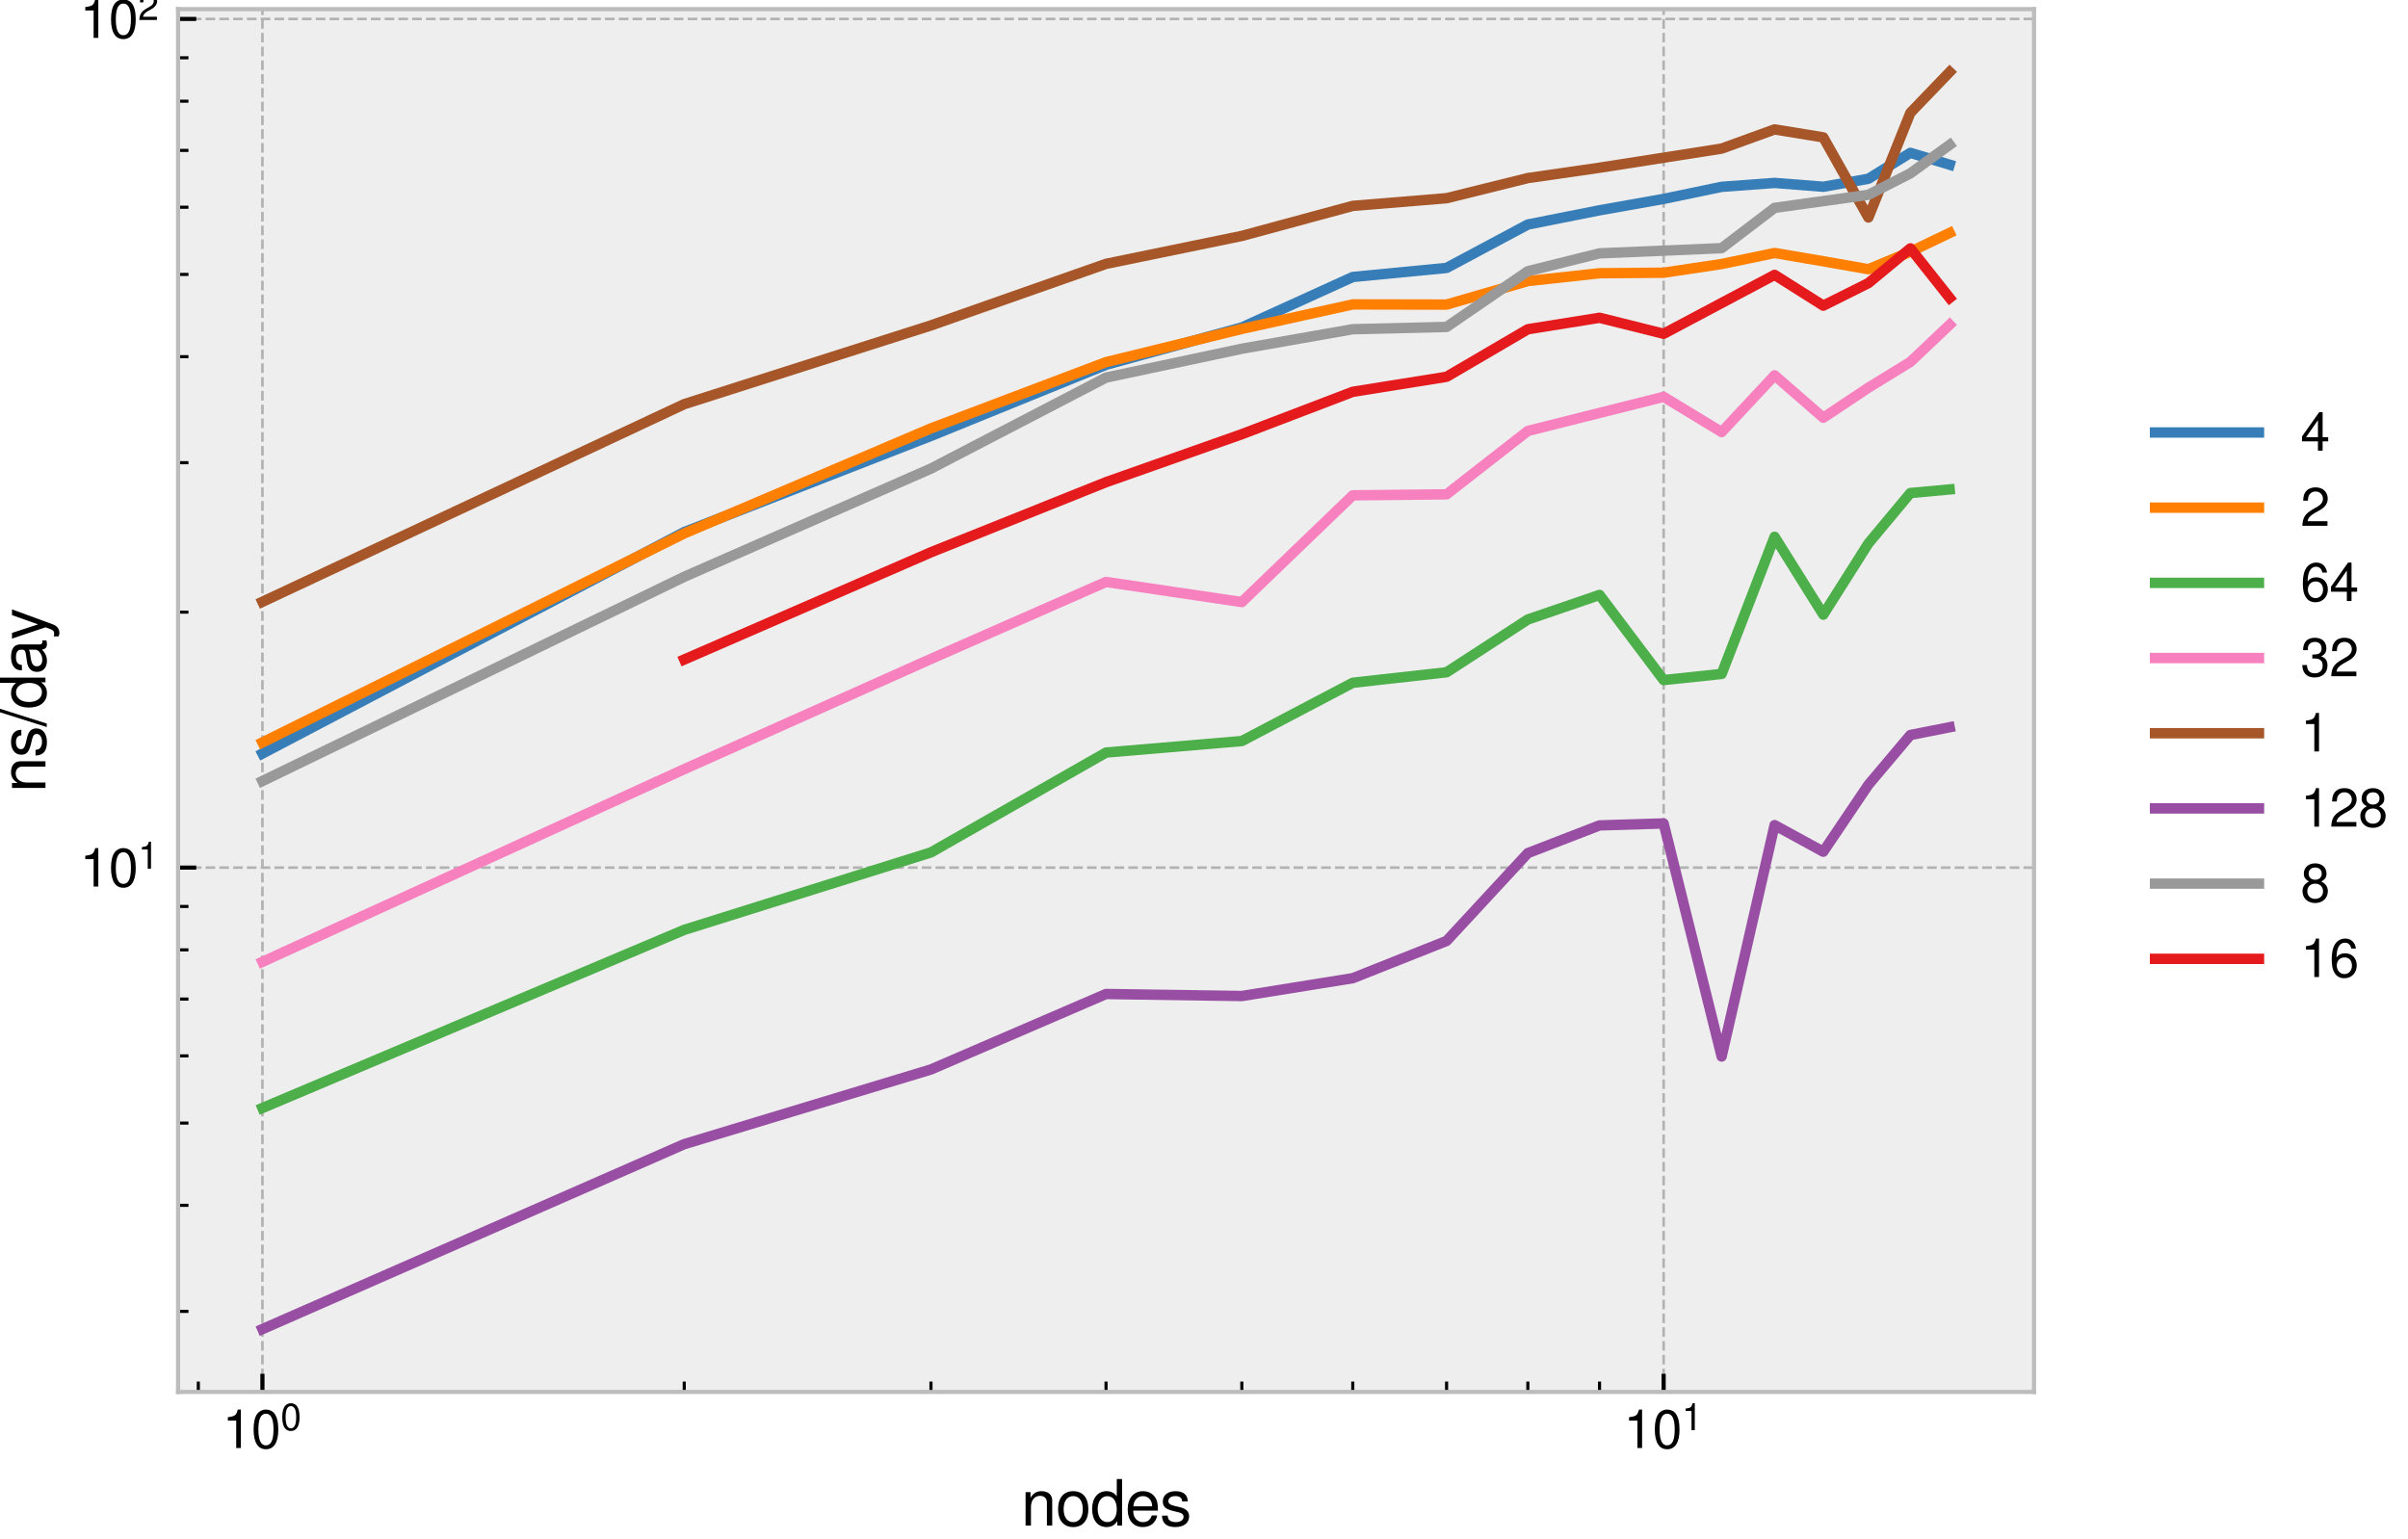 <svg xmlns="http://www.w3.org/2000/svg" xmlns:xlink="http://www.w3.org/1999/xlink" width="617.796" height="394.944" viewBox="0 0 463.347 296.208"><defs><style>*{stroke-linejoin:round;stroke-linecap:butt}</style></defs><g id="figure_1"><path id="patch_1" d="M0 296.208h463.347V0H0z" style="fill:#fff"/><g id="axes_1"><path id="patch_2" d="M34.264 267.873h357.12V1.761H34.264z" style="fill:#eee"/><g id="matplotlib.axis_1"><g id="xtick_1"><path id="line2d_1" d="M50.497 267.873V1.761" clip-path="url(#pe1e6afb7f0)" style="fill:none;stroke-dasharray:1.85,.8;stroke-dashoffset:0;stroke:#b2b2b2;stroke-width:.5"/><g id="line2d_2"><defs><path id="meb1e99d884" d="M0 0v-3.5" style="stroke:#000;stroke-width:.8"/></defs><use xlink:href="#meb1e99d884" x="50.497" y="267.873" style="stroke:#000;stroke-width:.8"/></g><g id="text_1" transform="matrix(.1 0 0 -.1 42.797 278.664)"><defs><path id="NimbusSans-Regular-31" d="M1658 3296V0h563v4627h-371c-199-710-327-806-1197-921v-410z" transform="scale(.016)"/><path id="NimbusSans-Regular-30" d="M1760 4627c-422 0-806-192-1043-505-295-410-442-1024-442-1882C275 678 787-147 1760-147c960 0 1485 825 1485 2349 0 896-141 1497-442 1920-237 320-614 505-1043 505m0-499c608 0 909-621 909-1875 0-1319-295-1933-922-1933-595 0-896 640-896 1914 0 1273 301 1894 909 1894" transform="scale(.016)"/></defs><use xlink:href="#NimbusSans-Regular-31" transform="translate(0 .005)"/><use xlink:href="#NimbusSans-Regular-30" transform="translate(55.6 .005)"/><use xlink:href="#NimbusSans-Regular-30" transform="matrix(.7 0 0 .7 112.06 34.392)"/></g></g><g id="xtick_2"><path id="line2d_3" d="M320.117 267.873V1.761" clip-path="url(#pe1e6afb7f0)" style="fill:none;stroke-dasharray:1.85,.8;stroke-dashoffset:0;stroke:#b2b2b2;stroke-width:.5"/><use xlink:href="#meb1e99d884" id="line2d_4" x="320.117" y="267.873" style="stroke:#000;stroke-width:.8"/><g id="text_2" transform="matrix(.1 0 0 -.1 312.417 278.664)"><use xlink:href="#NimbusSans-Regular-31" transform="translate(0 .005)"/><use xlink:href="#NimbusSans-Regular-30" transform="translate(55.6 .005)"/><use xlink:href="#NimbusSans-Regular-31" transform="matrix(.7 0 0 .7 112.06 34.392)"/></g></g><g id="xtick_3"><g id="line2d_5"><defs><path id="ma1931644f3" d="M0 0v-2" style="stroke:#000;stroke-width:.6"/></defs><use xlink:href="#ma1931644f3" x="38.16" y="267.873" style="stroke:#000;stroke-width:.6"/></g></g><g id="xtick_4"><use xlink:href="#ma1931644f3" id="line2d_6" x="131.661" y="267.873" style="stroke:#000;stroke-width:.6"/></g><g id="xtick_5"><use xlink:href="#ma1931644f3" id="line2d_7" x="179.138" y="267.873" style="stroke:#000;stroke-width:.6"/></g><g id="xtick_6"><use xlink:href="#ma1931644f3" id="line2d_8" x="212.824" y="267.873" style="stroke:#000;stroke-width:.6"/></g><g id="xtick_7"><use xlink:href="#ma1931644f3" id="line2d_9" x="238.953" y="267.873" style="stroke:#000;stroke-width:.6"/></g><g id="xtick_8"><use xlink:href="#ma1931644f3" id="line2d_10" x="260.302" y="267.873" style="stroke:#000;stroke-width:.6"/></g><g id="xtick_9"><use xlink:href="#ma1931644f3" id="line2d_11" x="278.352" y="267.873" style="stroke:#000;stroke-width:.6"/></g><g id="xtick_10"><use xlink:href="#ma1931644f3" id="line2d_12" x="293.988" y="267.873" style="stroke:#000;stroke-width:.6"/></g><g id="xtick_11"><use xlink:href="#ma1931644f3" id="line2d_13" x="307.78" y="267.873" style="stroke:#000;stroke-width:.6"/></g><g id="text_3" transform="matrix(.12 0 0 -.12 196.482 293.592)"><defs><path id="NimbusSans-Regular-6e" d="M448 3354V0h538v1850c0 684 358 1132 908 1132 423 0 692-256 692-659V0h531v2534c0 557-416 916-1063 916-499 0-819-192-1113-660v564z" transform="scale(.016)"/><path id="NimbusSans-Regular-6f" d="M1741 3450c-947 0-1511-672-1511-1799C230 518 794-147 1747-147c947 0 1517 672 1517 1773 0 1164-550 1824-1523 1824m6-493c602 0 960-493 960-1325 0-794-371-1286-960-1286-595 0-960 492-960 1305s365 1306 960 1306" transform="scale(.016)"/><path id="NimbusSans-Regular-64" d="M3168 4666h-531V2931c-224 339-583 519-1031 519-870 0-1440-698-1440-1767C166 550 717-147 1626-147c460 0 780 173 1068 589V0h474zM1696 2950c576 0 941-505 941-1312 0-774-371-1286-935-1286-588 0-979 518-979 1299s391 1299 973 1299" transform="scale(.016)"/><path id="NimbusSans-Regular-65" d="M3283 1498c0 512-38 819-134 1068-218 551-730 884-1357 884-934 0-1536-711-1536-1818S832-147 1779-147c768 0 1299 435 1434 1165h-538c-147-442-448-672-877-672-339 0-627 153-806 435-128 192-173 384-179 717zM826 1933c44 621 422 1024 960 1024 544 0 921-423 921-1024z" transform="scale(.016)"/><path id="NimbusSans-Regular-73" d="M2803 2419c-6 659-441 1031-1216 1031-781 0-1286-404-1286-1024 0-525 269-775 1062-967l499-121c372-90 519-224 519-461 0-320-314-531-781-531-288 0-531 83-666 224-83 96-121 192-153 428H218C243 224 678-147 1555-147c845 0 1383 416 1383 1062 0 499-282 775-948 935l-512 121c-435 103-620 243-620 480 0 314 275 506 710 506 429 0 659-186 672-538z" transform="scale(.016)"/></defs><use xlink:href="#NimbusSans-Regular-6e"/><use xlink:href="#NimbusSans-Regular-6f" x="55.6"/><use xlink:href="#NimbusSans-Regular-64" x="111.2"/><use xlink:href="#NimbusSans-Regular-65" x="166.8"/><use xlink:href="#NimbusSans-Regular-73" x="222.4"/></g></g><g id="matplotlib.axis_2"><g id="ytick_1"><path id="line2d_14" d="M34.264 166.966h357.12" clip-path="url(#pe1e6afb7f0)" style="fill:none;stroke-dasharray:1.85,.8;stroke-dashoffset:0;stroke:#b2b2b2;stroke-width:.5"/><g id="line2d_15"><defs><path id="m04c152c73a" d="M0 0h3.5" style="stroke:#000;stroke-width:.8"/></defs><use xlink:href="#m04c152c73a" x="34.264" y="166.966" style="stroke:#000;stroke-width:.8"/></g><g id="text_4" transform="matrix(.1 0 0 -.1 15.364 170.611)"><use xlink:href="#NimbusSans-Regular-31" transform="translate(0 .005)"/><use xlink:href="#NimbusSans-Regular-30" transform="translate(55.6 .005)"/><use xlink:href="#NimbusSans-Regular-31" transform="matrix(.7 0 0 .7 112.06 34.392)"/></g></g><g id="ytick_2"><path id="line2d_16" d="M34.264 3.645h357.12" clip-path="url(#pe1e6afb7f0)" style="fill:none;stroke-dasharray:1.85,.8;stroke-dashoffset:0;stroke:#b2b2b2;stroke-width:.5"/><use xlink:href="#m04c152c73a" id="line2d_17" x="34.264" y="3.645" style="stroke:#000;stroke-width:.8"/><g id="text_5" transform="matrix(.1 0 0 -.1 15.364 7.29)"><defs><path id="NimbusSans-Regular-32" d="M3238 557H851c58 384 263 627 819 966l640 359c634 352 960 825 960 1395 0 384-153 742-422 992-269 243-602 358-1030 358-576 0-1005-205-1255-601-160-244-230-532-243-999h563c19 314 58 499 135 653 147 282 441 454 780 454 512 0 896-371 896-870 0-371-211-691-614-922l-589-345C544 1453 269 1018 218 6h3020z" transform="scale(.016)"/></defs><use xlink:href="#NimbusSans-Regular-31" transform="translate(0 .005)"/><use xlink:href="#NimbusSans-Regular-30" transform="translate(55.6 .005)"/><use xlink:href="#NimbusSans-Regular-32" transform="matrix(.7 0 0 .7 112.06 34.392)"/></g></g><g id="ytick_3"><g id="line2d_18"><defs><path id="m253b3c18dc" d="M0 0h2" style="stroke:#000;stroke-width:.6"/></defs><use xlink:href="#m253b3c18dc" x="34.264" y="252.363" style="stroke:#000;stroke-width:.6"/></g></g><g id="ytick_4"><use xlink:href="#m253b3c18dc" id="line2d_19" x="34.264" y="231.958" style="stroke:#000;stroke-width:.6"/></g><g id="ytick_5"><use xlink:href="#m253b3c18dc" id="line2d_20" x="34.264" y="216.13" style="stroke:#000;stroke-width:.6"/></g><g id="ytick_6"><use xlink:href="#m253b3c18dc" id="line2d_21" x="34.264" y="203.198" style="stroke:#000;stroke-width:.6"/></g><g id="ytick_7"><use xlink:href="#m253b3c18dc" id="line2d_22" x="34.264" y="192.265" style="stroke:#000;stroke-width:.6"/></g><g id="ytick_8"><use xlink:href="#m253b3c18dc" id="line2d_23" x="34.264" y="182.793" style="stroke:#000;stroke-width:.6"/></g><g id="ytick_9"><use xlink:href="#m253b3c18dc" id="line2d_24" x="34.264" y="174.439" style="stroke:#000;stroke-width:.6"/></g><g id="ytick_10"><use xlink:href="#m253b3c18dc" id="line2d_25" x="34.264" y="117.801" style="stroke:#000;stroke-width:.6"/></g><g id="ytick_11"><use xlink:href="#m253b3c18dc" id="line2d_26" x="34.264" y="89.042" style="stroke:#000;stroke-width:.6"/></g><g id="ytick_12"><use xlink:href="#m253b3c18dc" id="line2d_27" x="34.264" y="68.637" style="stroke:#000;stroke-width:.6"/></g><g id="ytick_13"><use xlink:href="#m253b3c18dc" id="line2d_28" x="34.264" y="52.81" style="stroke:#000;stroke-width:.6"/></g><g id="ytick_14"><use xlink:href="#m253b3c18dc" id="line2d_29" x="34.264" y="39.878" style="stroke:#000;stroke-width:.6"/></g><g id="ytick_15"><use xlink:href="#m253b3c18dc" id="line2d_30" x="34.264" y="28.944" style="stroke:#000;stroke-width:.6"/></g><g id="ytick_16"><use xlink:href="#m253b3c18dc" id="line2d_31" x="34.264" y="19.473" style="stroke:#000;stroke-width:.6"/></g><g id="ytick_17"><use xlink:href="#m253b3c18dc" id="line2d_32" x="34.264" y="11.118" style="stroke:#000;stroke-width:.6"/></g><g id="text_6" transform="matrix(0 -.12 -.12 0 8.749 152.492)"><defs><path id="NimbusSans-Regular-2f" d="M1466 4666-51-128h352l1517 4794z" transform="scale(.016)"/><path id="NimbusSans-Regular-61" d="M3424 314c-58-13-83-13-115-13-186 0-288 96-288 262v1971c0 596-435 916-1261 916-493 0-883-141-1114-391-153-173-217-365-230-697h538c44 409 288 595 787 595 486 0 749-179 749-499v-141c-7-231-122-314-557-371-755-96-871-122-1075-205-391-167-589-461-589-896 0-608 422-992 1101-992 422 0 761 147 1139 493 38-346 205-493 550-493 115 0 186 13 365 57zm-934 742c0-179-52-288-212-435-217-199-480-301-793-301-416 0-659 198-659 538 0 352 230 531 806 614 570 77 678 102 858 186z" transform="scale(.016)"/><path id="NimbusSans-Regular-79" d="M2483 3354 1555 742 698 3354H128L1261-13l-205-531c-90-237-205-326-429-326-89 0-166 12-281 38v-480c108-58 217-83 358-83 173 0 358 57 499 160 167 121 263 262 365 531l1491 4058z" transform="scale(.016)"/></defs><use xlink:href="#NimbusSans-Regular-6e"/><use xlink:href="#NimbusSans-Regular-73" x="55.6"/><use xlink:href="#NimbusSans-Regular-2f" x="105.6"/><use xlink:href="#NimbusSans-Regular-64" x="133.4"/><use xlink:href="#NimbusSans-Regular-61" x="189"/><use xlink:href="#NimbusSans-Regular-79" x="244.6"/></g></g><path id="line2d_33" d="m50.497 145.01 81.164-42.623 47.477-18.499 33.686-13.693 26.13-7.182 21.348-9.71 18.05-1.743 15.636-8.353 13.792-2.736 12.337-2.193 11.16-2.324 10.189-.75 9.372.738 8.678-1.54 8.079-4.987 7.557 2.28" clip-path="url(#pe1e6afb7f0)" style="fill:none;stroke:#377eb8;stroke-width:2;stroke-linecap:square"/><path id="line2d_34" d="m50.497 142.878 81.164-40.225 47.477-20.218 33.686-12.747 26.13-6.393 21.348-4.714 18.05.032 15.636-4.524 13.792-1.506 12.337-.103 11.16-1.67 10.189-2.123 9.372 1.594 8.678 1.53 8.079-3.363 7.557-3.623" clip-path="url(#pe1e6afb7f0)" style="fill:none;stroke:#ff7f00;stroke-width:2;stroke-linecap:square"/><path id="line2d_35" d="m50.497 213.226 81.164-34.28 47.477-14.905 33.686-19.218 26.13-2.213 21.348-11.215 18.05-2.02 15.636-10.162 13.792-4.72 12.337 16.384 11.16-1.184 10.189-26.393 9.372 14.985 8.678-13.707 8.079-9.696 7.557-.698" clip-path="url(#pe1e6afb7f0)" style="fill:none;stroke:#4daf4a;stroke-width:2;stroke-linecap:square"/><path id="line2d_36" d="m50.497 185.1 81.164-37.08 47.477-21.216 33.686-14.812 26.13 3.871 21.348-20.54 18.05-.19 15.636-12.201 26.129-6.565 11.16 6.784 10.189-10.919 9.372 8.158 8.678-5.78 8.079-4.96 7.557-7.16" clip-path="url(#pe1e6afb7f0)" style="fill:none;stroke:#f781bf;stroke-width:2;stroke-linecap:square"/><path id="line2d_37" d="m50.497 115.812 81.164-38.037 47.477-15.153 33.686-11.848 26.13-5.373 21.348-5.78 18.05-1.479 15.636-3.873 13.792-1.99 23.497-3.683 10.189-3.691 9.372 1.533 8.678 15.421 8.079-20.15 7.557-7.852" clip-path="url(#pe1e6afb7f0)" style="fill:none;stroke:#a65628;stroke-width:2;stroke-linecap:square"/><path id="line2d_38" d="m50.497 255.777 81.164-35.59 47.477-14.376 33.686-14.523 26.13.391 21.348-3.433 18.05-7.17 15.636-16.899 13.792-5.332 12.337-.378 11.16 44.85 10.189-44.529 9.372 5.117 8.678-12.874 8.079-9.588 7.557-1.49" clip-path="url(#pe1e6afb7f0)" style="fill:none;stroke:#984ea3;stroke-width:2;stroke-linecap:square"/><path id="line2d_39" d="m50.497 150.304 81.164-39.305 47.477-20.825 33.686-17.511 26.13-5.552 21.348-3.758 18.05-.435 15.636-10.728 13.792-3.433 23.497-.998 10.189-7.758 18.05-2.513 8.079-4.132 7.557-5.488" clip-path="url(#pe1e6afb7f0)" style="fill:none;stroke:#999;stroke-width:2;stroke-linecap:square"/><path id="line2d_40" d="m131.66 126.921 47.478-20.64 33.686-13.489 26.13-9.235 21.348-8.158 18.05-2.888 15.636-9.152 13.792-2.205 12.337 3.08 21.349-11.336 9.372 5.92 8.678-4.336 8.079-6.688 7.557 9.54" clip-path="url(#pe1e6afb7f0)" style="fill:none;stroke:#e41a1c;stroke-width:2;stroke-linecap:square"/><path id="patch_3" d="M34.264 267.873V1.761" style="fill:none;stroke:#bcbcbc;stroke-width:.8;stroke-linejoin:miter;stroke-linecap:square"/><path id="patch_4" d="M391.384 267.873V1.761" style="fill:none;stroke:#bcbcbc;stroke-width:.8;stroke-linejoin:miter;stroke-linecap:square"/><path id="patch_5" d="M34.264 267.873h357.12" style="fill:none;stroke:#bcbcbc;stroke-width:.8;stroke-linejoin:miter;stroke-linecap:square"/><path id="patch_6" d="M34.264 1.761h357.12" style="fill:none;stroke:#bcbcbc;stroke-width:.8;stroke-linejoin:miter;stroke-linecap:square"/><g id="legend_1"><path id="line2d_41" d="M414.67 83.227h20" style="fill:none;stroke:#377eb8;stroke-width:2;stroke-linecap:square"/><g id="text_7" transform="matrix(.1 0 0 -.1 442.67 86.727)"><defs><path id="NimbusSans-Regular-34" d="M2093 1120V0h563v1120h672v506h-672v3001h-416L179 1715v-595zm0 506H672l1421 2041z" transform="scale(.016)"/></defs><use xlink:href="#NimbusSans-Regular-34"/></g><path id="line2d_42" d="M414.67 97.697h20" style="fill:none;stroke:#ff7f00;stroke-width:2;stroke-linecap:square"/><use xlink:href="#NimbusSans-Regular-32" id="text_8" transform="matrix(.1 0 0 -.1 442.67 101.197)"/><path id="line2d_43" d="M414.67 112.167h20" style="fill:none;stroke:#4daf4a;stroke-width:2;stroke-linecap:square"/><g id="text_9" transform="matrix(.1 0 0 -.1 442.67 115.667)"><defs><path id="NimbusSans-Regular-36" d="M3187 3424c-109 755-595 1203-1286 1203-499 0-947-243-1216-659-288-454-410-1018-410-1856 0-781 109-1274 384-1683 243-378 640-576 1139-576 864 0 1485 646 1485 1549 0 851-576 1452-1389 1452-448 0-800-166-1043-505 7 1145 365 1779 1011 1779 397 0 672-256 762-704zM1824 2355c544 0 883-384 883-998 0-583-384-1005-902-1005-525 0-922 442-922 1030 0 576 384 973 941 973" transform="scale(.016)"/></defs><use xlink:href="#NimbusSans-Regular-36"/><use xlink:href="#NimbusSans-Regular-34" x="55.6"/></g><path id="line2d_44" d="M414.67 126.638h20" style="fill:none;stroke:#f781bf;stroke-width:2;stroke-linecap:square"/><g id="text_10" transform="matrix(.1 0 0 -.1 442.67 130.138)"><defs><path id="NimbusSans-Regular-33" d="M1414 2131h308c614 0 940-288 940-845 0-582-352-934-934-934-621 0-922 314-960 992H205c25-371 89-614 198-819 237-448 679-672 1299-672 935 0 1536 563 1536 1440 0 589-224 909-768 1101 423 172 634 492 634 960 0 793-518 1273-1382 1273-916 0-1402-512-1421-1491h563c6 282 32 442 102 582 128 263 410 416 762 416 499 0 800-300 800-800 0-326-115-524-365-633-153-64-358-90-749-96z" transform="scale(.016)"/></defs><use xlink:href="#NimbusSans-Regular-33"/><use xlink:href="#NimbusSans-Regular-32" x="55.6"/></g><path id="line2d_45" d="M414.67 141.108h20" style="fill:none;stroke:#a65628;stroke-width:2;stroke-linecap:square"/><use xlink:href="#NimbusSans-Regular-31" id="text_11" transform="matrix(.1 0 0 -.1 442.67 144.608)"/><path id="line2d_46" d="M414.67 155.578h20" style="fill:none;stroke:#984ea3;stroke-width:2;stroke-linecap:square"/><g id="text_12" transform="matrix(.1 0 0 -.1 442.67 159.078)"><defs><path id="NimbusSans-Regular-38" d="M2502 2438c474 288 621 519 621 954 0 730-557 1235-1363 1235-800 0-1363-505-1363-1229 0-441 147-665 614-960-518-262-774-640-774-1152 0-844 621-1433 1523-1433 896 0 1523 589 1523 1433 0 512-256 890-781 1152m-742 1690c480 0 787-288 787-749 0-435-313-723-787-723-480 0-787 288-787 736s307 736 787 736m0-1946c563 0 947-371 947-908 0-557-377-922-960-922-550 0-934 378-934 915 0 551 377 915 947 915" transform="scale(.016)"/></defs><use xlink:href="#NimbusSans-Regular-31"/><use xlink:href="#NimbusSans-Regular-32" x="55.6"/><use xlink:href="#NimbusSans-Regular-38" x="111.2"/></g><path id="line2d_47" d="M414.67 170.049h20" style="fill:none;stroke:#999;stroke-width:2;stroke-linecap:square"/><use xlink:href="#NimbusSans-Regular-38" id="text_13" transform="matrix(.1 0 0 -.1 442.67 173.549)"/><path id="line2d_48" d="M414.67 184.519h20" style="fill:none;stroke:#e41a1c;stroke-width:2;stroke-linecap:square"/><g id="text_14" transform="matrix(.1 0 0 -.1 442.67 188.019)"><use xlink:href="#NimbusSans-Regular-31"/><use xlink:href="#NimbusSans-Regular-36" x="55.6"/></g></g></g></g><defs><clipPath id="pe1e6afb7f0"><path d="M34.264 1.761h357.12v266.112H34.264z"/></clipPath></defs></svg>
